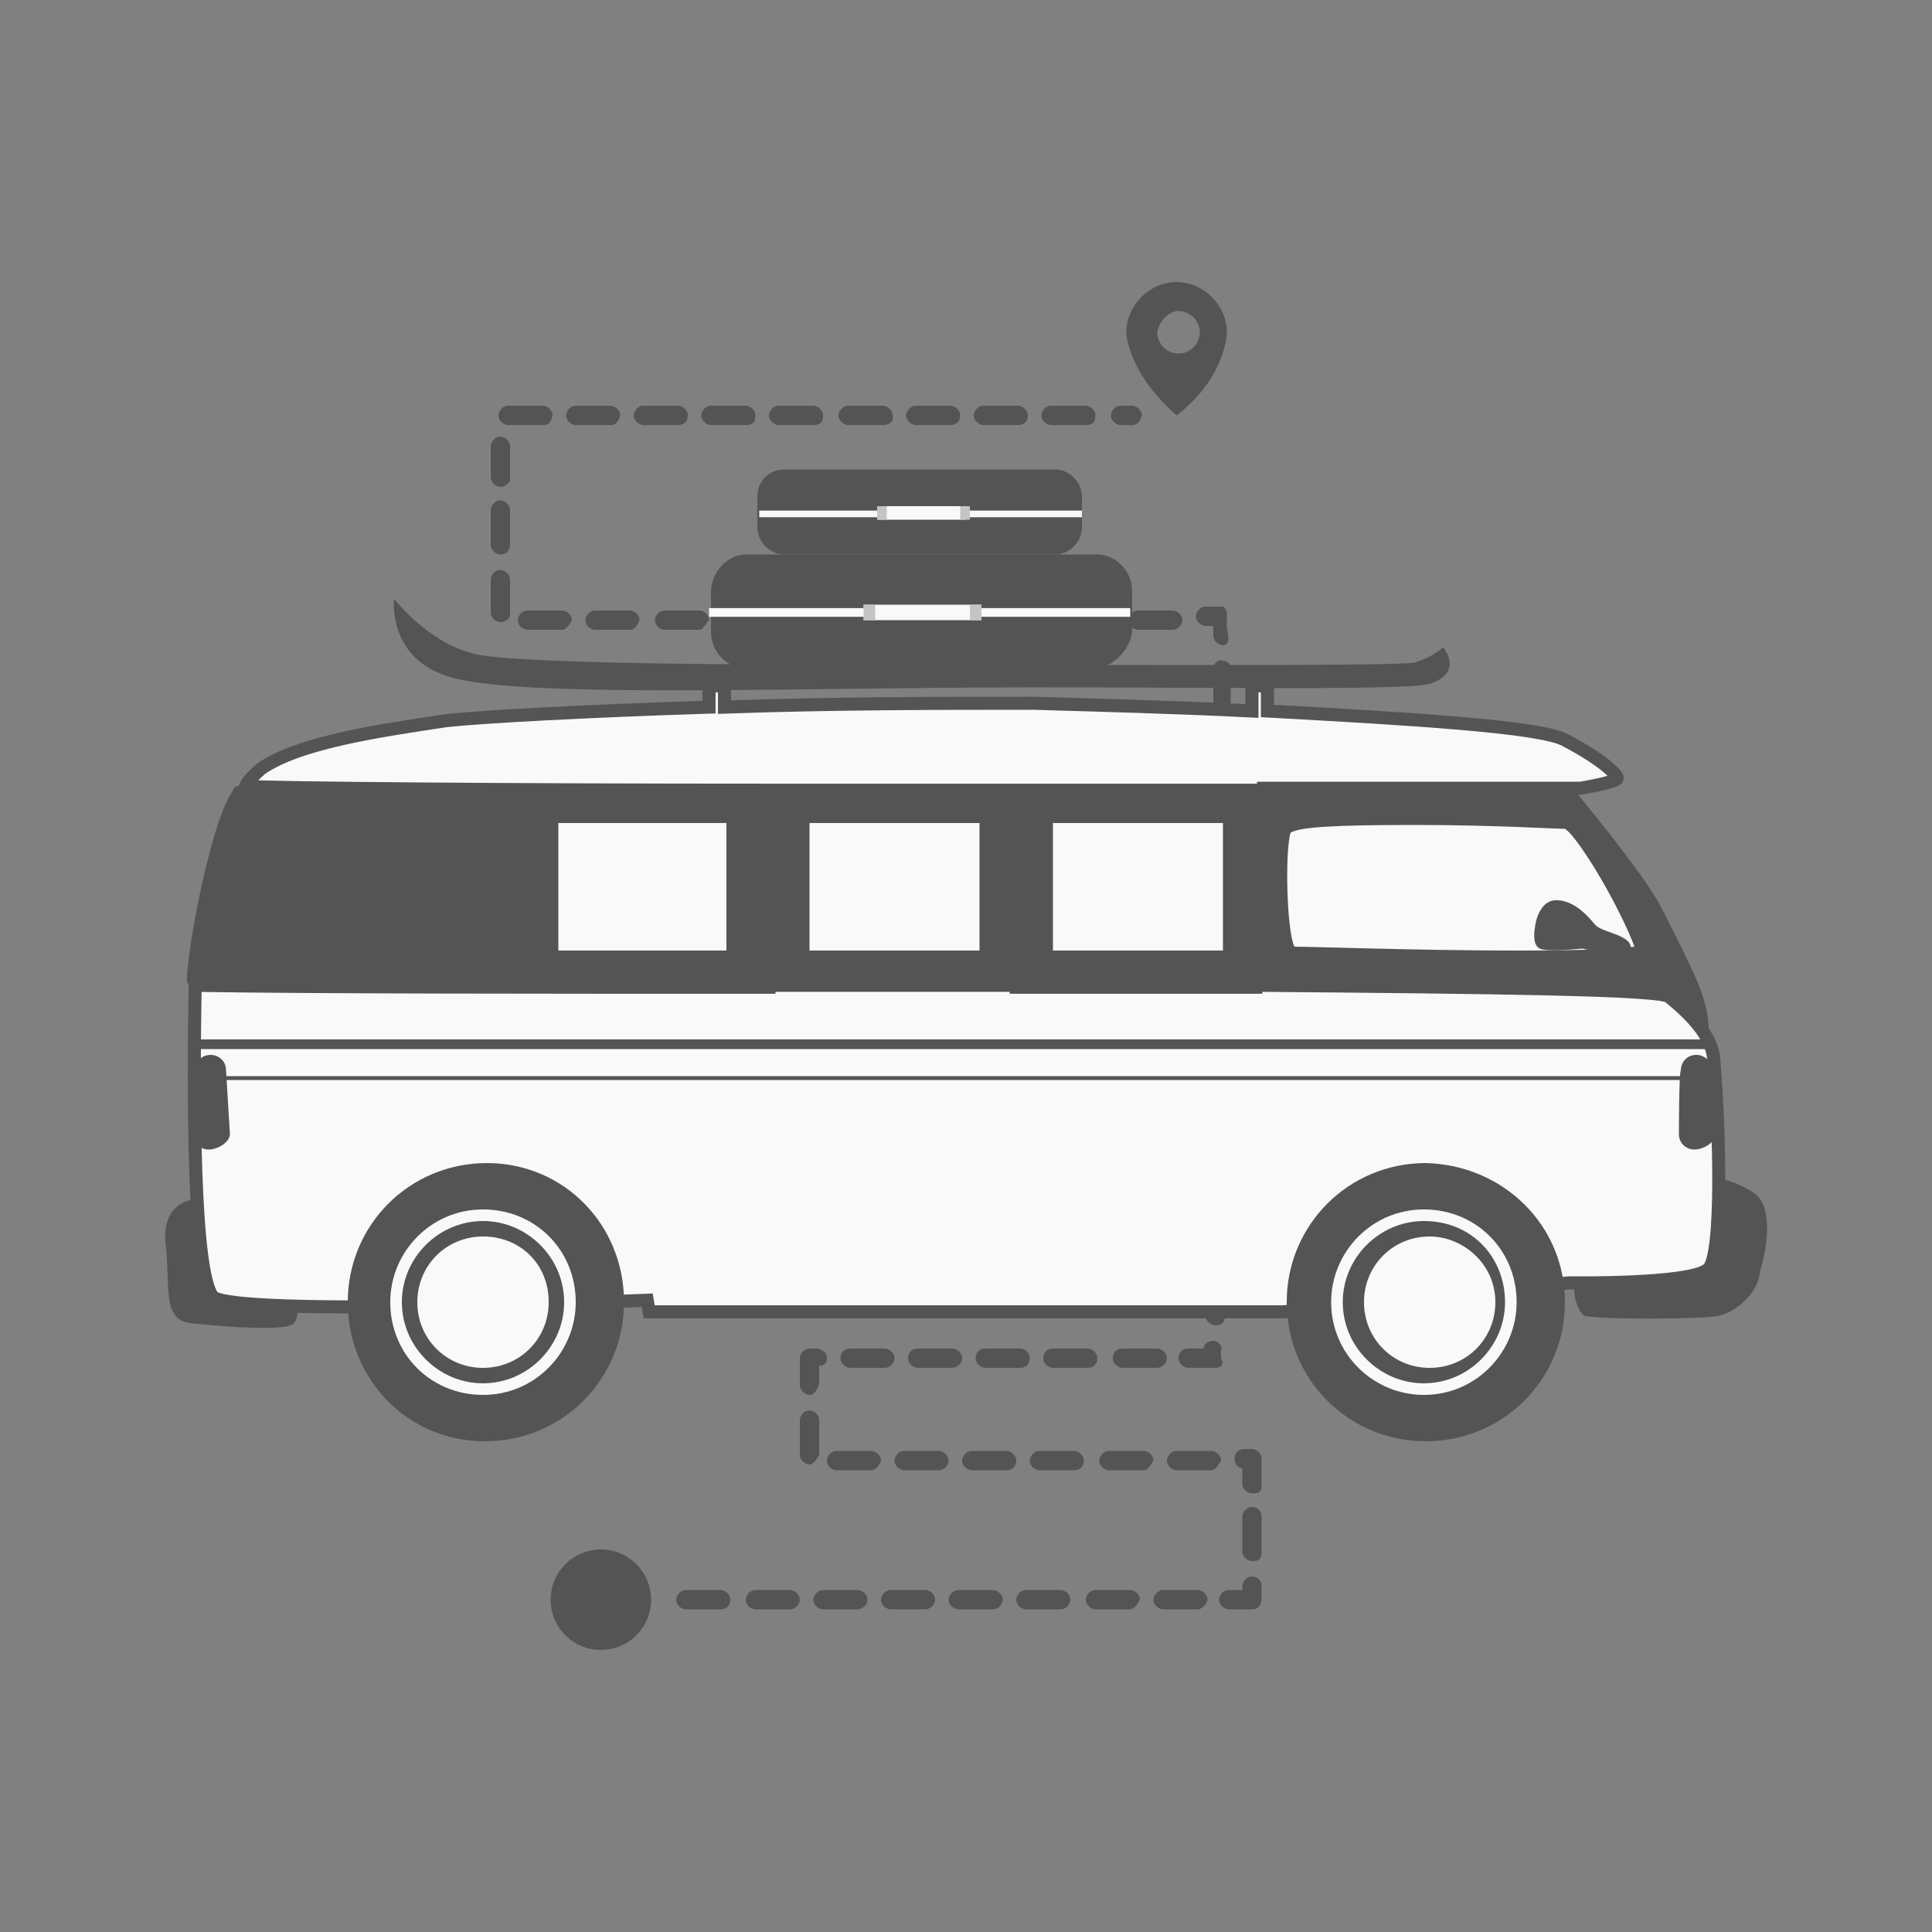 <?xml version="1.0" encoding="utf-8"?>
<!-- Generator: Adobe Illustrator 24.0.2, SVG Export Plug-In . SVG Version: 6.00 Build 0)  -->
<svg version="1.1" id="Layer_1" xmlns="http://www.w3.org/2000/svg" xmlns:xlink="http://www.w3.org/1999/xlink" x="0px" y="0px"
	 viewBox="0 0 100 100" style="enable-background:new 0 0 100 100;" xml:space="preserve">
<rect x="0" y="0" width="100" height="100" fill="#808080" stroke="none"/>
<style type="text/css">
	.st0{fill:#545454;}
	.st1{fill:#F9F9F9;stroke:#545454;stroke-width:0.676;stroke-miterlimit:10;}
	.st2{fill:none;}
	.st3{fill:#F9F9F9;}
	.st4{fill:none;stroke:#F9F9F9;stroke-width:0.45;stroke-miterlimit:10;}
	.st5{fill:#C5C4C3;}
	.st6{fill:none;stroke:#F9F9F9;stroke-width:0.345;stroke-miterlimit:10;}
</style>
<g>
	<circle class="st0" cx="31.1" cy="82.8" r="2.6"/>
	<path class="st0" d="M63.5,17.2c0-1.4-1.2-2.6-2.6-2.6c-1.4,0-2.6,1.2-2.6,2.6c0,0,0,2,2.6,4.3C63.5,19.5,63.5,17.2,63.5,17.2z
		 M61,16.1c0.6,0,1.1,0.5,1.1,1.1s-0.5,1.1-1.1,1.1c-0.6,0-1.1-0.5-1.1-1.1C60,16.6,60.5,16.1,61,16.1z"/>
	<g>
		<path class="st0" d="M64.8,83.3h-1.2c-0.2,0-0.5-0.2-0.5-0.5c0-0.2,0.2-0.5,0.5-0.5h0.7v-0.2c0-0.2,0.2-0.5,0.5-0.5
			s0.5,0.2,0.5,0.5v0.6C65.3,83,65.2,83.3,64.8,83.3z M62,83.3h-1.8c-0.2,0-0.5-0.2-0.5-0.5c0-0.2,0.2-0.5,0.5-0.5H62
			c0.2,0,0.5,0.2,0.5,0.5C62.5,83,62.2,83.3,62,83.3z M58.5,83.3h-1.8c-0.2,0-0.5-0.2-0.5-0.5c0-0.2,0.2-0.5,0.5-0.5h1.8
			c0.2,0,0.5,0.2,0.5,0.5C58.9,83,58.7,83.3,58.5,83.3z M54.9,83.3h-1.8c-0.2,0-0.5-0.2-0.5-0.5c0-0.2,0.2-0.5,0.5-0.5h1.8
			c0.2,0,0.5,0.2,0.5,0.5C55.4,83,55.2,83.3,54.9,83.3z M51.4,83.3h-1.8c-0.2,0-0.5-0.2-0.5-0.5c0-0.2,0.2-0.5,0.5-0.5h1.8
			c0.2,0,0.5,0.2,0.5,0.5C51.9,83,51.7,83.3,51.4,83.3z M47.9,83.3h-1.8c-0.2,0-0.5-0.2-0.5-0.5c0-0.2,0.2-0.5,0.5-0.5h1.8
			c0.2,0,0.5,0.2,0.5,0.5S48.1,83.3,47.9,83.3z M44.4,83.3h-1.8c-0.2,0-0.5-0.2-0.5-0.5c0-0.2,0.2-0.5,0.5-0.5h1.8
			c0.2,0,0.5,0.2,0.5,0.5S44.6,83.3,44.4,83.3z M40.9,83.3h-1.8c-0.2,0-0.5-0.2-0.5-0.5c0-0.2,0.2-0.5,0.5-0.5h1.8
			c0.2,0,0.5,0.2,0.5,0.5S41.1,83.3,40.9,83.3z M37.3,83.3h-1.8c-0.2,0-0.5-0.2-0.5-0.5c0-0.2,0.2-0.5,0.5-0.5h1.8
			c0.2,0,0.5,0.2,0.5,0.5S37.6,83.3,37.3,83.3z M64.8,80.8c-0.2,0-0.5-0.2-0.5-0.5v-1.8c0-0.2,0.2-0.5,0.5-0.5s0.5,0.2,0.5,0.5v1.8
			C65.3,80.7,65.2,80.8,64.8,80.8z M64.8,77.3c-0.2,0-0.5-0.2-0.5-0.5V76c-0.2,0-0.4-0.2-0.4-0.5s0.2-0.5,0.5-0.5h0.4
			c0.2,0,0.5,0.2,0.5,0.5v1.4C65.3,77.2,65.2,77.3,64.8,77.3z M62.7,76.1h-1.8c-0.2,0-0.5-0.2-0.5-0.5c0-0.2,0.2-0.5,0.5-0.5h1.8
			c0.2,0,0.5,0.2,0.5,0.5C63,75.9,62.9,76.1,62.7,76.1z M59.2,76.1h-1.8c-0.2,0-0.5-0.2-0.5-0.5c0-0.2,0.2-0.5,0.5-0.5h1.8
			c0.2,0,0.5,0.2,0.5,0.5C59.5,75.9,59.4,76.1,59.2,76.1z M55.6,76.1h-1.8c-0.2,0-0.5-0.2-0.5-0.5c0-0.2,0.2-0.5,0.5-0.5h1.8
			c0.2,0,0.5,0.2,0.5,0.5C56.1,75.9,55.9,76.1,55.6,76.1z M52.1,76.1h-1.8c-0.2,0-0.5-0.2-0.5-0.5c0-0.2,0.2-0.5,0.5-0.5h1.8
			c0.2,0,0.5,0.2,0.5,0.5C52.6,75.9,52.4,76.1,52.1,76.1z M48.6,76.1h-1.8c-0.2,0-0.5-0.2-0.5-0.5c0-0.2,0.2-0.5,0.5-0.5h1.8
			c0.2,0,0.5,0.2,0.5,0.5C49.1,75.9,48.8,76.1,48.6,76.1z M45.1,76.1h-1.8c-0.2,0-0.5-0.2-0.5-0.5c0-0.2,0.2-0.5,0.5-0.5h1.8
			c0.2,0,0.5,0.2,0.5,0.5C45.5,75.9,45.3,76.1,45.1,76.1z M41.9,75.8c-0.2,0-0.5-0.2-0.5-0.5v-1.8c0-0.2,0.2-0.5,0.5-0.5
			c0.2,0,0.5,0.2,0.5,0.5v1.8C42.3,75.5,42.1,75.8,41.9,75.8z M41.9,72.2c-0.2,0-0.5-0.2-0.5-0.5v-1.4c0-0.2,0.2-0.5,0.5-0.5h0.4
			c0.2,0,0.5,0.2,0.5,0.5s-0.2,0.4-0.4,0.4v0.9C42.3,72,42.1,72.2,41.9,72.2z M62.9,70.8h-1.4c-0.2,0-0.5-0.2-0.5-0.5
			s0.2-0.5,0.5-0.5h0.8c0-0.2,0.2-0.4,0.5-0.4l0,0c0.2,0,0.5,0.2,0.4,0.5v0.4C63.4,70.6,63.2,70.8,62.9,70.8z M59.9,70.8h-1.8
			c-0.2,0-0.5-0.2-0.5-0.5s0.2-0.5,0.5-0.5h1.8c0.2,0,0.5,0.2,0.5,0.5S60.1,70.8,59.9,70.8z M56.3,70.8h-1.8c-0.2,0-0.5-0.2-0.5-0.5
			s0.2-0.5,0.5-0.5h1.8c0.2,0,0.5,0.2,0.5,0.5S56.6,70.8,56.3,70.8z M52.8,70.8h-1.8c-0.2,0-0.5-0.2-0.5-0.5s0.2-0.5,0.5-0.5h1.8
			c0.2,0,0.5,0.2,0.5,0.5S53.1,70.8,52.8,70.8z M49.3,70.8h-1.8c-0.2,0-0.5-0.2-0.5-0.5s0.2-0.5,0.5-0.5h1.8c0.2,0,0.5,0.2,0.5,0.5
			S49.5,70.8,49.3,70.8z M45.8,70.8H44c-0.2,0-0.5-0.2-0.5-0.5s0.2-0.5,0.5-0.5h1.8c0.2,0,0.5,0.2,0.5,0.5S46,70.8,45.8,70.8z
			 M62.9,68.6L62.9,68.6c-0.2,0-0.5-0.2-0.5-0.5v-1.8c0-0.2,0.2-0.5,0.5-0.5l0,0c0.2,0,0.5,0.2,0.5,0.5v1.8
			C63.4,68.5,63.2,68.6,62.9,68.6z M62.9,65.1L62.9,65.1c-0.2,0-0.5-0.2-0.5-0.5v-1.8c0-0.2,0.2-0.5,0.5-0.5c0.2,0,0.5,0.2,0.4,0.5
			v1.8C63.4,65,63.2,65.1,62.9,65.1z M62.9,61.7L62.9,61.7c-0.2,0-0.5-0.2-0.5-0.5v-1.8c0-0.2,0.2-0.4,0.5-0.4l0,0
			c0.2,0,0.5,0.2,0.4,0.5v1.8C63.5,61.4,63.3,61.7,62.9,61.7z M63,58.2L63,58.2c-0.2,0-0.5-0.2-0.5-0.5v-1.8c0-0.2,0.2-0.4,0.5-0.4
			l0,0c0.2,0,0.5,0.2,0.5,0.5v1.8C63.5,57.9,63.3,58.2,63,58.2z M63,54.6L63,54.6c-0.2,0-0.5-0.2-0.5-0.5v-1.8
			c0-0.2,0.2-0.5,0.5-0.4c0.2,0,0.5,0.2,0.4,0.5v1.8C63.5,54.4,63.4,54.6,63,54.6z M63,51.1L63,51.1c-0.2,0-0.5-0.2-0.5-0.5v-1.8
			c0-0.2,0.2-0.4,0.5-0.4c0.2,0,0.5,0.2,0.4,0.5v1.8C63.5,50.9,63.4,51.1,63,51.1z M63.2,47.6L63.2,47.6c-0.2,0-0.5-0.2-0.5-0.5
			v-1.8c0-0.2,0.2-0.4,0.5-0.4l0,0c0.2,0,0.5,0.2,0.5,0.5v1.8C63.5,47.4,63.4,47.6,63.2,47.6z M63.2,44.1L63.2,44.1
			c-0.2,0-0.5-0.2-0.5-0.5v-1.8c0-0.2,0.2-0.5,0.5-0.4c0.2,0,0.5,0.2,0.4,0.5v1.8C63.6,43.8,63.5,44.1,63.2,44.1z M63.3,40.4
			L63.3,40.4c-0.2,0-0.5-0.2-0.5-0.5v-1.8c0-0.2,0.2-0.4,0.5-0.4l0,0c0.2,0,0.5,0.2,0.4,0.5v1.8C63.6,40.3,63.5,40.4,63.3,40.4z
			 M63.3,36.9L63.3,36.9c-0.2,0-0.5-0.2-0.5-0.5v-1.8c0-0.2,0.2-0.5,0.5-0.4c0.2,0,0.5,0.2,0.4,0.5v1.8
			C63.7,36.8,63.5,36.9,63.3,36.9z M63.3,33.4L63.3,33.4c-0.2,0-0.5-0.2-0.5-0.5v-0.5h-0.4c-0.2,0-0.5-0.2-0.5-0.5
			c0-0.2,0.2-0.5,0.5-0.5h0.8c0.1,0,0.2,0,0.2,0.1c0.1,0.1,0.1,0.2,0.1,0.2v0.8C63.7,33.3,63.5,33.4,63.3,33.4z M60.7,32.6h-1.8
			c-0.2,0-0.5-0.2-0.5-0.5c0-0.2,0.2-0.5,0.5-0.5h1.8c0.2,0,0.5,0.2,0.5,0.5S60.9,32.6,60.7,32.6z M57.2,32.6h-1.8
			c-0.2,0-0.5-0.2-0.5-0.5c0-0.2,0.2-0.5,0.5-0.5h1.8c0.2,0,0.5,0.2,0.5,0.5S57.4,32.6,57.2,32.6z M53.8,32.6H52
			c-0.2,0-0.5-0.2-0.5-0.5c0-0.2,0.2-0.5,0.5-0.5h1.8c0.2,0,0.5,0.2,0.5,0.5C54.1,32.3,53.9,32.6,53.8,32.6z M50.2,32.6h-1.8
			c-0.2,0-0.5-0.2-0.5-0.5c0-0.2,0.2-0.5,0.5-0.5h1.8c0.2,0,0.5,0.2,0.5,0.5C50.6,32.3,50.4,32.6,50.2,32.6z M46.7,32.6H45
			c-0.2,0-0.5-0.2-0.5-0.5c0-0.2,0.2-0.5,0.5-0.5h1.8c0.2,0,0.5,0.2,0.5,0.5C47.1,32.3,46.8,32.6,46.7,32.6z M43.2,32.6h-1.8
			c-0.2,0-0.5-0.2-0.5-0.5c0-0.2,0.2-0.5,0.5-0.5h1.8c0.2,0,0.5,0.2,0.5,0.5C43.6,32.3,43.3,32.6,43.2,32.6z M39.7,32.6h-1.8
			c-0.2,0-0.5-0.2-0.5-0.5c0-0.2,0.2-0.5,0.5-0.5h1.8c0.2,0,0.5,0.2,0.5,0.5C40,32.3,39.9,32.6,39.7,32.6z M36.2,32.6h-1.8
			c-0.2,0-0.5-0.2-0.5-0.5c0-0.2,0.2-0.5,0.5-0.5h1.8c0.2,0,0.5,0.2,0.5,0.5C36.5,32.3,36.4,32.6,36.2,32.6z M32.6,32.6h-1.8
			c-0.2,0-0.5-0.2-0.5-0.5c0-0.2,0.2-0.5,0.5-0.5h1.8c0.2,0,0.5,0.2,0.5,0.5C33,32.3,32.9,32.6,32.6,32.6z M29.1,32.6h-1.8
			c-0.2,0-0.5-0.2-0.5-0.5c0-0.2,0.2-0.5,0.5-0.5h1.8c0.2,0,0.5,0.2,0.5,0.5C29.5,32.3,29.3,32.6,29.1,32.6z M25.9,32.2
			c-0.2,0-0.5-0.2-0.5-0.5V30c0-0.2,0.2-0.5,0.5-0.5c0.2,0,0.5,0.2,0.5,0.5v1.8C26.4,32,26.2,32.2,25.9,32.2z M25.9,28.7
			c-0.2,0-0.5-0.2-0.5-0.5v-1.8c0-0.2,0.2-0.5,0.5-0.5c0.2,0,0.5,0.2,0.5,0.5v1.8C26.4,28.5,26.2,28.7,25.9,28.7z M25.9,25.2
			c-0.2,0-0.5-0.2-0.5-0.5v-1.6c0-0.2,0.2-0.5,0.5-0.5c0.2,0,0.5,0.2,0.5,0.5v1.8C26.4,24.9,26.2,25.2,25.9,25.2z M58.6,22H58
			c-0.2,0-0.5-0.2-0.5-0.5c0-0.2,0.2-0.5,0.5-0.5h0.6c0.2,0,0.5,0.2,0.5,0.5C59,21.9,58.8,22,58.6,22z M56.2,22h-1.8
			c-0.2,0-0.5-0.2-0.5-0.5c0-0.2,0.2-0.5,0.5-0.5h1.8c0.2,0,0.5,0.2,0.5,0.5C56.7,21.9,56.5,22,56.2,22z M52.7,22h-1.8
			c-0.2,0-0.5-0.2-0.5-0.5c0-0.2,0.2-0.5,0.5-0.5h1.8c0.2,0,0.5,0.2,0.5,0.5C53.2,21.9,52.9,22,52.7,22z M49.2,22h-1.8
			c-0.2,0-0.5-0.2-0.5-0.5c0-0.2,0.2-0.5,0.5-0.5h1.8c0.2,0,0.5,0.2,0.5,0.5C49.7,21.9,49.4,22,49.2,22z M45.7,22h-1.8
			c-0.2,0-0.5-0.2-0.5-0.5c0-0.2,0.2-0.5,0.5-0.5h1.8c0.2,0,0.5,0.2,0.5,0.5C46.3,21.9,45.9,22,45.7,22z M42.1,22h-1.8
			c-0.2,0-0.5-0.2-0.5-0.5c0-0.2,0.2-0.5,0.5-0.5h1.8c0.2,0,0.5,0.2,0.5,0.5C42.6,21.9,42.4,22,42.1,22z M38.6,22h-1.8
			c-0.2,0-0.5-0.2-0.5-0.5c0-0.2,0.2-0.5,0.5-0.5h1.8c0.2,0,0.5,0.2,0.5,0.5C39.1,21.9,38.9,22,38.6,22z M35.1,22h-1.8
			c-0.2,0-0.5-0.2-0.5-0.5c0-0.2,0.2-0.5,0.5-0.5h1.8c0.2,0,0.5,0.2,0.5,0.5C35.6,21.9,35.3,22,35.1,22z M31.6,22h-1.8
			c-0.2,0-0.5-0.2-0.5-0.5c0-0.2,0.2-0.5,0.5-0.5h1.8c0.2,0,0.5,0.2,0.5,0.5C32,21.9,31.8,22,31.6,22z M28.1,22h-1.8
			c-0.2,0-0.5-0.2-0.5-0.5c0-0.2,0.2-0.5,0.5-0.5h1.8c0.2,0,0.5,0.2,0.5,0.5C28.5,21.9,28.4,22,28.1,22z"/>
	</g>
	<g>
		<g>
			<g>
				<g>
					<g>
						<path class="st1" d="M52.6,40.9c4.3,0,8.6,0,12.4,0v10.2c-3.9,0-8.1,0-12.4,0C52.6,51,52.6,40.9,52.6,40.9z M52.2,40.9
							c-4.1,0-8.3,0-12.4,0V51c4.1,0,8.3,0,12.4,0V40.9z M88.4,65.7c-0.9,0.8-7.2,0.7-7.2,0.7l-14.8,1.5H33.6l-0.1-0.6
							c0,0-21.6,0.9-22.5-0.2C10,65.8,10,56.8,10.1,51c6.1,0.1,17.6,0.1,29.7,0.1V40.9c-13.6,0-25.6-0.1-27.1-0.2
							c0.2-0.4,0.6-0.7,0.8-0.9c2-1.4,6.3-2,9.6-2.5c1.8-0.2,7.3-0.5,13.6-0.7v-1.1h0.8v1.1c5.5-0.2,11.4-0.2,16-0.2
							c3.3,0.1,7.3,0.2,11.3,0.4v-1.3h0.8v1.3c7.3,0.4,14.1,0.8,15.4,1.5c2.1,1.1,2.8,1.9,2.7,2c-0.1,0.2-1.9,0.5-1.9,0.5
							s-7,0-16.4,0v10.2c11.9,0.1,20.7,0.2,21,0.6c1.1,0.9,2.2,2,2.3,3.2C89,58.3,89.2,65.1,88.4,65.7z M52.6,40.9V51
							c4.3,0,8.5,0,12.4,0V40.9C61.2,40.9,56.8,40.9,52.6,40.9z M52.2,51V40.9c-4.1,0-8.3,0-12.4,0V51C43.9,51,48.1,51,52.2,51z"/>
					</g>
				</g>
			</g>
			<g>
				<g>
					<path class="st2" d="M52.6,51c4.3,0,8.5,0,12.4,0V40.9c-3.8,0-8,0-12.4,0C52.6,40.9,52.6,51,52.6,51z"/>
				</g>
				<g>
					<path class="st2" d="M52.2,40.9c-4.1,0-8.3,0-12.4,0V51c4.1,0,8.3,0,12.4,0V40.9z"/>
				</g>
				<g>
					<g>
						<path class="st0" d="M52.2,40.9c-4.1,0-8.3,0-12.4,0V51c4.1,0,8.3,0,12.4,0V40.9z"/>
					</g>
					<g>
						<path class="st0" d="M52.6,51c4.3,0,8.5,0,12.4,0V40.9c-3.8,0-8,0-12.4,0C52.6,40.9,52.6,51,52.6,51z"/>
					</g>
					<g>
						<path class="st0" d="M83.2,40.4c-0.6,0.2-1.5,0.2-1.5,0.2s-7,0-16.4,0v10.2c11.9,0.1,20.7,0.2,21,0.6c0.9,0.8,2,1.8,2.2,2.8
							c0-0.2-0.1-1.9-0.2-2c-0.2-1.2-1.4-3.4-2.3-5.2c-0.9-1.8-4.6-6.2-4.6-6.2S82.6,40.7,83.2,40.4z"/>
					</g>
					<g>
						<path class="st0" d="M9.7,50.9c6.1,0.1,17.8,0.2,29.9,0.2V40.9c-13.1,0-25.2-0.1-27.4-0.2C12,40.9,12.1,40.9,12,41
							C10.8,42.8,9.5,50.2,9.7,50.9z"/>
					</g>
				</g>
			</g>
			<g>
				<g>
					<path class="st3" d="M28.5,49.6C28.4,49.6,28.4,49.5,28.5,49.6l-0.1-7c0-0.1,0.1-0.1,0.1-0.1h9.2c0.1,0,0.1,0.1,0.1,0.1v6.9
						c0,0.1-0.1,0.1-0.1,0.1H28.5z"/>
				</g>
				<g>
					<path class="st0" d="M37.6,42.7v6.5h-8.7v-6.6h8.7 M37.7,42.1h-9.2c-0.2,0-0.5,0.2-0.5,0.5v6.9c0,0.2,0.2,0.5,0.5,0.5h9.2
						c0.2,0,0.5-0.2,0.5-0.5v-6.9C38.2,42.2,38,42.1,37.7,42.1L37.7,42.1z"/>
				</g>
			</g>
			<g>
				<g>
					<path class="st3" d="M41.7,49.6C41.7,49.6,41.7,49.5,41.7,49.6l-0.1-7c0-0.1,0.1-0.1,0.1-0.1h9.2c0.1,0,0.1,0.1,0.1,0.1v6.9
						c0,0.1-0.1,0.1-0.1,0.1H41.7z"/>
				</g>
				<g>
					<path class="st0" d="M50.7,42.7v6.5h-8.8v-6.6h8.8 M50.8,42.1h-9.2c-0.2,0-0.5,0.2-0.5,0.5v6.9c0,0.2,0.2,0.5,0.5,0.5h9.2
						c0.2,0,0.5-0.2,0.5-0.5v-6.9C51.4,42.2,51.1,42.1,50.8,42.1L50.8,42.1z"/>
				</g>
			</g>
			<g>
				<g>
					<path class="st3" d="M54.4,49.6C54.2,49.6,54.2,49.5,54.4,49.6l-0.1-7c0-0.1,0.1-0.1,0.1-0.1h9.2c0.1,0,0.1,0.1,0.1,0.1v6.9
						c0,0.1-0.1,0.1-0.1,0.1H54.4z"/>
				</g>
				<g>
					<path class="st0" d="M63.3,42.7v6.5h-8.8v-6.6h8.8 M63.5,42.1h-9.2c-0.2,0-0.5,0.2-0.5,0.5v6.9c0,0.2,0.2,0.5,0.5,0.5h9.2
						c0.2,0,0.5-0.2,0.5-0.5v-6.9C64,42.2,63.7,42.1,63.5,42.1L63.5,42.1z"/>
				</g>
			</g>
			<g>
				<g>
					<path class="st3" d="M78.5,49.5c-5.6,0-11.3-0.2-11.9-0.4c-0.5-0.5-0.6-5.9-0.2-6.5c0.2-0.1,1.9-0.4,6.7-0.4
						c4.1,0,7.4,0.2,7.7,0.4c0.8,0.2,3.6,5.5,3.9,6.7C84.4,49.4,82.5,49.5,78.5,49.5z"/>
				</g>
				<g>
					<path class="st0" d="M73.3,42.7c4,0,7.2,0.2,7.7,0.2c0.7,0.4,3.1,4.5,3.6,6.1c-0.7,0.1-2.2,0.2-6.1,0.2
						C73.4,49.2,68.1,49,67,49c-0.4-0.8-0.5-4.9-0.2-5.9C67.3,42.8,69.1,42.7,73.3,42.7 M73.3,42c-3.4,0-6.7,0.1-6.9,0.5
						c-0.5,0.7-0.4,6.6,0.2,6.9c0.4,0.2,6.7,0.4,11.9,0.4c3.6,0,6.7-0.1,6.8-0.2c0.2-0.6-3.1-6.7-4.2-7.2C80.6,42.1,76.8,42,73.3,42
						L73.3,42z"/>
				</g>
			</g>
			<g>
				<path class="st0" d="M84.4,49.2c0.2-0.8-1.4-0.9-1.8-1.3c-0.2-0.2-0.9-1.2-1.9-1.3c-0.8-0.1-1.1,0.7-1.2,1.1
					c-0.1,0.5-0.2,1.2,0.2,1.4c0.5,0.2,2,0,2.2,0C82.5,49.2,84.3,49.9,84.4,49.2z"/>
			</g>
			<g>
				<path class="st0" d="M90.7,61.7c-0.6-0.4-1.4-0.7-1.9-0.7c0,2.3-0.1,4.3-0.5,4.7c-0.8,0.8-5.5,0.8-6.8,0.8
					c-0.1,0.6,0.2,1.4,0.5,1.6c0.6,0.2,6.2,0.2,7,0c0.8-0.2,2-1.1,2.1-2.3C91.5,64.5,91.8,62.3,90.7,61.7z"/>
			</g>
			<g>
				<path class="st0" d="M10.9,67c-0.4-0.6-0.7-2.6-0.8-4.9c-0.7,0-1.8,0.6-1.5,2.5c0.2,2.2-0.2,3.8,1.4,3.9c1.8,0.2,4.9,0.4,5.2,0
					c0.2-0.2,0.2-0.5,0.2-0.8C13,67.6,11.2,67.4,10.9,67z"/>
			</g>
			<g>
				<path class="st0" d="M81,67.4c0,4-3.2,7.2-7.2,7.2c-4,0-7.2-3.2-7.2-7.2c0-4,3.2-7.2,7.2-7.2C77.8,60.3,81,63.4,81,67.4z"/>
			</g>
			<g>
				<path class="st3" d="M78.5,67.4c0,2.6-2.1,4.8-4.8,4.8c-2.6,0-4.8-2.1-4.8-4.8c0-2.6,2.1-4.8,4.8-4.8S78.5,64.7,78.5,67.4z"/>
			</g>
			<g>
				<path class="st0" d="M77.9,67.4c0,2.3-1.9,4.2-4.2,4.2s-4.2-1.9-4.2-4.2s1.9-4.2,4.2-4.2C76.2,63.2,77.9,65.1,77.9,67.4z"/>
			</g>
			<g>
				<path class="st3" d="M77.4,67.4c0,1.9-1.5,3.4-3.4,3.4c-1.9,0-3.4-1.5-3.4-3.4S72.1,64,74,64C75.7,64,77.4,65.4,77.4,67.4z"/>
			</g>
			<g>
				<path class="st0" d="M32.3,67.4c0,4-3.2,7.2-7.2,7.2S18,71.4,18,67.4c0-4,3.2-7.2,7.2-7.2S32.3,63.4,32.3,67.4z"/>
			</g>
			<g>
				<path class="st3" d="M29.8,67.4c0,2.6-2.1,4.8-4.8,4.8s-4.8-2.1-4.8-4.8c0-2.6,2.1-4.8,4.8-4.8S29.8,64.7,29.8,67.4z"/>
			</g>
			<g>
				<path class="st0" d="M29.2,67.4c0,2.3-1.9,4.2-4.2,4.2s-4.2-1.9-4.2-4.2s1.9-4.2,4.2-4.2S29.2,65.1,29.2,67.4z"/>
			</g>
			<g>
				<path class="st3" d="M28.4,67.4c0,1.9-1.5,3.4-3.4,3.4c-1.9,0-3.4-1.5-3.4-3.4S23.1,64,25,64C26.9,64,28.4,65.4,28.4,67.4z"/>
			</g>
			<g>
				<path class="st0" d="M20.4,31c0,0-0.4,3.2,3.1,4.1s14.2,0.6,25.4,0.5s23.4,0.2,25.1-0.2c1.8-0.6,0.7-1.9,0.7-1.9
					s-0.5,0.5-1.5,0.8c-1.1,0.2-20.1,0.1-24.3,0.1c-4.2,0-22.5,0.1-24.5-0.6C22.1,33.2,20.4,31,20.4,31z"/>
			</g>
			<g>
				<g>
					<path class="st0" d="M10,55.9h78.8c0-0.1,0-0.2,0-0.2H10C10,55.7,10,55.8,10,55.9z"/>
				</g>
				<g>
					<path class="st0" d="M10,53.8c0,0.2,0,0.4,0,0.5h78.7c0-0.2-0.1-0.4-0.2-0.5H10z"/>
				</g>
			</g>
			<g>
				<path class="st0" d="M86.9,58.7c0,0.5,0.4,0.8,0.8,0.8l0,0c0.5,0,1.1-0.4,1.1-0.8l-0.2-3.3c0-0.5-0.4-0.8-0.8-0.8l0,0
					c-0.5,0-0.8,0.4-0.8,0.8C86.9,55.5,86.9,58.7,86.9,58.7z"/>
			</g>
			<g>
				<path class="st0" d="M10,58.7c0,0.5,0.4,0.8,0.8,0.8l0,0c0.5,0,1.1-0.4,1.1-0.8l-0.2-3.3c0-0.5-0.4-0.8-0.8-0.8l0,0
					c-0.5,0-0.8,0.4-0.8,0.8C10,55.5,10,58.7,10,58.7z"/>
			</g>
		</g>
		<g>
			<g>
				<path class="st0" d="M56.6,34.6h-18c-0.9,0-1.8-0.8-1.8-1.9v-2.1c0-0.9,0.8-1.9,1.8-1.9h18.2c0.9,0,1.8,0.8,1.8,1.9v2.1
					C58.5,33.6,57.6,34.6,56.6,34.6z"/>
				<line class="st4" x1="36.7" y1="31.7" x2="58.5" y2="31.7"/>
				<g>
					<rect x="44.7" y="31.3" class="st3" width="6.1" height="0.8"/>
					<rect x="44.7" y="31.3" class="st5" width="0.6" height="0.8"/>
					<rect x="50.2" y="31.3" class="st5" width="0.6" height="0.8"/>
				</g>
			</g>
		</g>
		<g>
			<g>
				<path class="st0" d="M54.6,28.7h-14c-0.8,0-1.4-0.7-1.4-1.4v-1.6c0-0.8,0.6-1.4,1.4-1.4h14c0.8,0,1.4,0.7,1.4,1.4v1.6
					C56,28,55.4,28.7,54.6,28.7z"/>
				<line class="st6" x1="39.3" y1="26.6" x2="56" y2="26.6"/>
				<g>
					<rect x="45.4" y="26.2" class="st3" width="4.6" height="0.7"/>
					<rect x="45.4" y="26.2" class="st5" width="0.5" height="0.7"/>
					<rect x="49.7" y="26.2" class="st5" width="0.5" height="0.7"/>
				</g>
			</g>
		</g>
	</g>
</g>
</svg>
